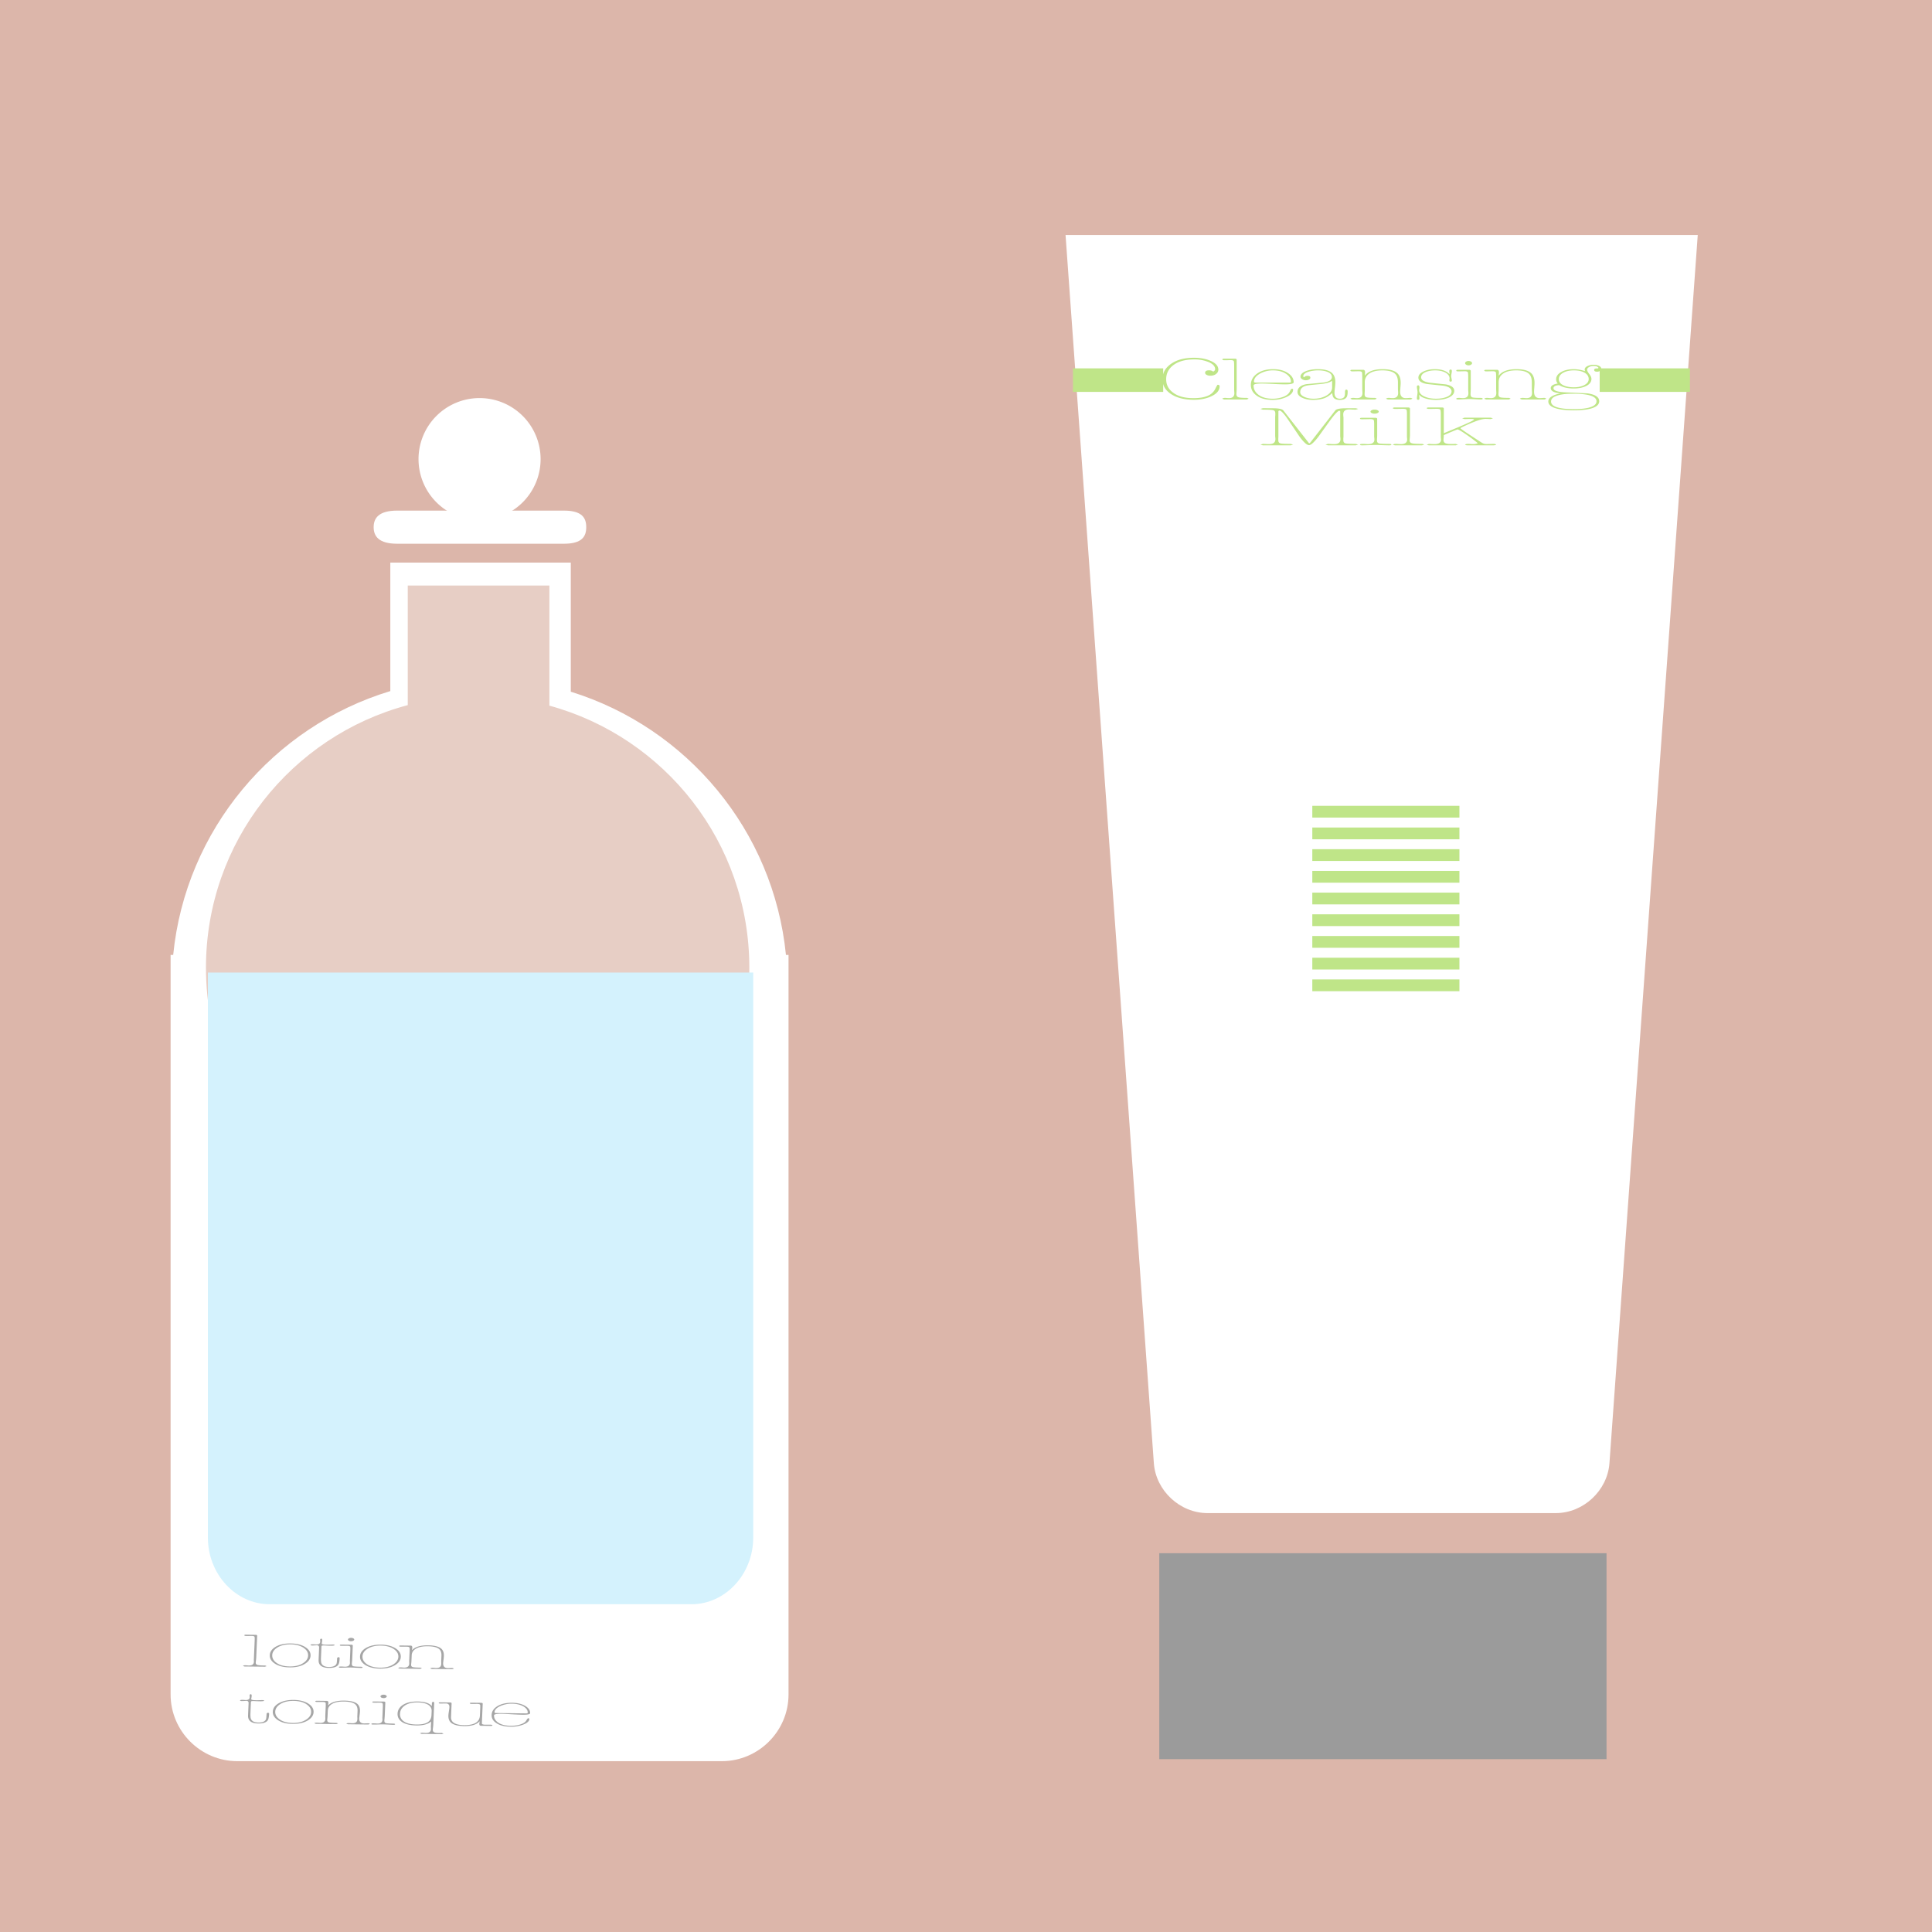 <svg xmlns="http://www.w3.org/2000/svg" width="231" height="231"><path fill="#dcb6aa" d="M231 231V0H0v231h231"/><path fill="#fff" d="m197.676 102.023 5.316-73.93h-75.59l5.407 75.204 5.152 71.652c.238 3.281 3.121 5.965 6.414 5.965h41.645c3.292 0 6.175-2.684 6.414-5.965l5.242-72.926"/><path fill="#9b9b9b" d="M192.086 210.336V185.71h-53.477v24.625h53.477"/><path fill="#fff" d="M93.973 114.176C92.488 99.277 82.12 87.004 68.246 82.703V67.27H46.668v15.359c-13.992 4.234-24.469 16.566-25.961 31.547h-.309v88.422c0 4.386 3.59 7.976 7.98 7.976h57.927c4.386 0 7.976-3.59 7.976-7.976v-88.422h-.308"/><path fill="#e7cec5" d="M65.688 84.371V70.008H48.754v14.3c-13.89 3.688-24.129 16.344-24.129 31.395 0 17.942 14.547 32.484 32.484 32.484 17.942 0 32.485-14.542 32.485-32.484 0-14.973-10.13-27.57-23.906-31.332"/><path fill="#fff" d="M67.426 65.012c2.191 0 2.668-.89 2.668-1.98 0-1.09-.477-1.981-2.668-1.981H47.488c-2.191 0-2.812.89-2.812 1.98 0 1.09.62 1.98 2.812 1.98h19.938"/><path fill="#fff" d="M57.34 62.191a7.295 7.295 0 0 0 7.297-7.296 7.298 7.298 0 1 0-7.297 7.297"/><path fill="#d4f2fd" d="M24.855 152.875v-36.59H90.06v67.55c0 4.388-3.329 7.977-7.395 7.977H32.25c-4.066 0-7.395-3.59-7.395-7.976v-30.961"/><path fill="none" stroke="#bfe588" stroke-width="2.814" d="M128.29 45.45h10.788m52.188 0h10.789"/><path fill="none" stroke="#bfe588" stroke-width="1.407" d="M156.906 97.05h17.59m-17.59 2.595h17.59m-17.59 2.593h17.59m-17.59 2.598h17.59m-17.59 2.594h17.59m-17.59 2.593h17.59m-17.59 2.594h17.59m-17.59 2.598h17.59m-17.59 2.594h17.59"/><path fill="#a6a6a6" d="m31.867 199.215-.191.066-2.45-.027-.187-.074a.54.54 0 0 1 .305-.07c.047 0 .117.003.21.011.094.012.16.016.204.016.387.004.59-.145.601-.446 0-.039 0-.097-.004-.168a.876.876 0 0 1 0-.148l.094-2.195c.012-.27.004-.434-.02-.48-.03-.067-.14-.098-.328-.102-.035 0-.128 0-.289.004h-.418a.29.29 0 0 1-.199-.075c.031-.046.086-.074.176-.074l1.207.016c.113.004.172.043.168.117l-.113 2.64c-.004.09-.016.196-.032.317-.011.121-.023.2-.023.234-.008.145.055.239.184.286.129.043.425.07.89.074a.362.362 0 0 1 .215.078m4.371-.36c-.418.274-.949.403-1.601.395-.657-.008-1.184-.152-1.574-.43-.36-.257-.528-.566-.512-.922.011-.355.21-.656.594-.902.414-.266.949-.394 1.609-.387.648.008 1.172.153 1.562.426.364.254.54.559.524.914-.016.36-.215.66-.602.906zm.282-1.906c-.45-.293-1.04-.441-1.762-.449-.735-.012-1.336.125-1.813.402-.441.27-.672.598-.687.993-.02.394.183.734.601 1.011.442.293 1.036.446 1.774.453.73.012 1.332-.125 1.8-.41.45-.265.684-.597.7-.996.015-.394-.188-.73-.613-1.004m4.09 1.309c-.016.394-.07.656-.165.785-.172.262-.55.387-1.136.383-.84-.012-1.246-.336-1.215-.973l.062-1.457c.008-.183-.082-.273-.261-.277-.04 0-.125.004-.258.011-.13.012-.242.016-.328.012-.086 0-.149-.023-.188-.074.043-.047.14-.07.293-.066.05 0 .117.004.207.011.094.004.152.008.188.008.308.004.468-.105.476-.324 0-.027 0-.066-.004-.113-.004-.051-.008-.086-.008-.106.008-.101.055-.148.149-.148.074 0 .109.07.101.21 0 .052-.012.126-.027.216-.02.09-.027.14-.027.152-.004.09.183.137.566.14a22.545 22.545 0 0 0 .777-.019c.11.004.18.027.211.074-.03.05-.21.07-.547.067-.12 0-.277-.005-.464-.016-.188-.008-.293-.016-.313-.016-.125 0-.207.016-.242.051-.016.024-.024.07-.027.149l-.051 1.218c-.016.356.004.598.058.723.121.281.414.43.88.434.48.004.784-.122.91-.375.039-.079.066-.305.081-.684 0-.016.02-.04.051-.066a.175.175 0 0 1 .106-.043c.097 0 .148.039.144.113"/><path fill="#a6a6a6" d="M43.133 199.285c-.485-.008-.785-.027-.903-.066-.113-.035-.168-.14-.16-.309 0-.031.008-.11.02-.226.012-.118.02-.223.023-.313l.067-1.605c.004-.075-.051-.114-.164-.114l-1.211-.015c-.114 0-.172.023-.172.074-.004.047.062.07.195.07h.414c.156 0 .254-.004.293 0 .184 0 .293.035.328.098.027.05.031.21.02.48l-.047 1.16c-.004.028 0 .079 0 .153.004.07.008.125.004.164-.012.3-.215.45-.606.445-.02 0-.082-.004-.183-.011-.106-.008-.192-.012-.258-.016-.18 0-.274.023-.274.074-.004.043.06.07.188.07.133 0 .336-.004.605-.011.27-.008.473-.012.618-.012.132.004.336.012.605.027.274.016.48.024.621.028.125 0 .192-.024.196-.07 0-.047-.075-.075-.22-.075zm-.883-3.39a.51.51 0 0 0-.262-.067.545.545 0 0 0-.265.059c-.075.039-.114.086-.114.14-.004.051.032.102.098.145.07.039.156.062.266.062a.59.59 0 0 0 .265-.058c.075-.04.114-.086.118-.14 0-.056-.036-.102-.106-.141m4.777 3.109c-.418.27-.949.398-1.601.39-.656-.007-1.184-.152-1.574-.43-.356-.257-.528-.566-.512-.917.015-.36.21-.66.594-.902.414-.266.949-.395 1.605-.387.652.008 1.176.148 1.566.426.364.254.54.558.524.914-.016.355-.215.656-.602.906zm.286-1.91c-.454-.29-1.043-.442-1.766-.45-.734-.007-1.336.126-1.813.407-.441.265-.672.594-.687.988-.02.399.183.734.601 1.016.446.293 1.036.441 1.774.453.73.008 1.332-.13 1.8-.41.45-.27.684-.602.7-.996.015-.399-.188-.735-.61-1.008"/><path fill="#a6a6a6" d="m54.266 199.512-.196.066-2.445-.027-.191-.07c.062-.051.168-.075.308-.075.047 0 .117.004.211.016a2.7 2.7 0 0 0 .2.012c.39.004.59-.153.605-.47.004-.042 0-.109 0-.187-.004-.082-.004-.136-.004-.168l.027-.636c.016-.368-.078-.637-.277-.805-.246-.215-.696-.324-1.348-.332-.625-.008-1.101.09-1.433.293-.317.187-.485.45-.497.789l-.03.645c0 .078-.009.168-.02.27-.012.1-.02.17-.02.202-.008.149.051.242.168.285.121.04.418.063.895.07.09 0 .16.024.218.075l-.195.07-2.445-.031-.192-.07c.067-.051.164-.075.309-.075.047.004.117.008.207.016.098.008.164.012.203.012.39.004.59-.153.606-.465 0-.05 0-.113-.004-.192 0-.082-.004-.136 0-.167l.047-1.07c.011-.29.008-.458-.012-.5-.035-.071-.152-.106-.348-.106-.039-.004-.137 0-.285 0-.152 0-.289.004-.41 0-.094 0-.16-.024-.2-.07.024-.051.083-.075.176-.075l1.211.016c.133 0 .196.086.188.254 0 .039-.008.09-.02.16a.642.642 0 0 0-.02.117h.02c.371-.387 1.012-.574 1.918-.566.758.011 1.29.148 1.586.414.211.199.313.496.293.886a5.8 5.8 0 0 1-.043.43c-.023.188-.039.32-.043.399-.015.394.172.593.57.597.051.004.133 0 .247-.008.11-.004.191-.008.246-.004.09 0 .16.024.219.074m-22.086 5.391c-.02.395-.075.657-.168.786-.172.257-.551.386-1.133.378-.84-.008-1.246-.332-1.219-.968l.063-1.461c.008-.18-.078-.274-.258-.274-.043-.004-.13.004-.262.012a5.39 5.39 0 0 1-.324.012c-.09 0-.152-.028-.191-.078.043-.043.14-.067.296-.067.047.004.118.004.207.012.09.008.153.012.184.012.309.004.469-.106.48-.329 0-.027 0-.066-.008-.113-.004-.047-.004-.082-.004-.105.004-.098.051-.149.149-.149.07.004.105.074.101.211a2.406 2.406 0 0 1-.03.215c-.016.094-.028.145-.028.152-.004.09.187.137.57.141.114.004.262 0 .45-.008l.328-.008c.105 0 .175.023.207.07-.028.051-.211.075-.547.07a25.991 25.991 0 0 1-.465-.015 8.273 8.273 0 0 0-.309-.016c-.129 0-.21.016-.246.051a.387.387 0 0 0-.027.149l-.05 1.218c-.016.356.003.598.058.723.125.281.414.426.879.43.484.008.789-.117.914-.371.035-.078.062-.305.078-.684.004-.02.02-.043.055-.07.035-.028.066-.043.101-.04.102 0 .149.04.149.114m4.418.711c-.414.27-.95.399-1.602.39-.656-.007-1.18-.148-1.57-.429-.36-.258-.531-.562-.516-.922.016-.355.211-.656.594-.898.414-.266.95-.395 1.61-.387.652.008 1.171.149 1.562.422.363.258.539.563.523.918-.011.356-.215.656-.601.906zm.285-1.91c-.453-.289-1.04-.441-1.766-.45-.73-.007-1.336.13-1.812.407-.442.266-.672.594-.688.992-.015.395.184.73.602 1.008.445.297 1.035.45 1.773.457.735.008 1.332-.129 1.805-.41.445-.27.68-.602.695-.996.02-.395-.183-.73-.61-1.008m7.352 2.418-.191.07-2.45-.03-.187-.071c.063-.05.164-.074.305-.07.047 0 .117.004.21.011.095.008.161.012.2.012.39.004.594-.148.606-.469.004-.047.004-.11 0-.187-.004-.082-.004-.137-.004-.168l.027-.637c.015-.367-.078-.637-.277-.805-.247-.214-.696-.324-1.348-.332-.621-.008-1.102.09-1.434.293-.316.188-.48.453-.496.79l-.031.648c0 .074-.008.164-.02.265-.011.106-.015.172-.019.204-.004.148.05.246.172.285.117.039.418.062.89.07.09 0 .165.027.22.078l-.192.067-2.45-.032-.187-.07c.063-.05.164-.074.305-.07.047 0 .117.004.21.011.094.008.16.012.204.012.387.008.59-.148.601-.469a1.43 1.43 0 0 0 0-.187c-.004-.082-.004-.137-.004-.168l.047-1.07c.012-.29.008-.454-.008-.5-.039-.07-.156-.106-.347-.106-.043-.004-.137 0-.29 0h-.41c-.093 0-.16-.023-.195-.07.02-.051.078-.074.172-.074l1.21.015c.134 0 .196.086.192.254-.004.04-.011.094-.023.16-.012.067-.02.106-.02.117h.02c.371-.386 1.012-.574 1.918-.562.762.008 1.289.144 1.586.41.215.2.312.496.293.887-.004.101-.02.246-.043.43-.024.187-.04.32-.043.398-.016.394.176.594.57.602.055 0 .137-.004.246-.008.113-.008.196-.008.25-.008.086 0 .16.023.215.074m2.786-.039c-.485-.008-.786-.027-.903-.062-.113-.04-.168-.141-.16-.31 0-.034.008-.112.02-.23a6.37 6.37 0 0 0 .023-.308l.07-1.61c0-.074-.054-.109-.168-.113l-1.21-.011c-.114-.004-.173.019-.173.07-.004.047.063.07.2.07.12.004.257.004.41 0h.293c.183 0 .293.035.328.102.027.047.031.21.02.48l-.047 1.156a.925.925 0 0 0 0 .153c.004.07.008.125.004.164-.012.304-.215.453-.606.445-.02 0-.082-.004-.184-.012a3.434 3.434 0 0 0-.257-.011c-.18-.004-.274.02-.274.07-.004.047.059.07.188.07.133.004.336 0 .605-.008.27-.011.473-.015.617-.011.133 0 .336.008.606.023.273.016.48.027.62.027.13 0 .192-.023.196-.066 0-.05-.074-.074-.219-.078zm-.883-3.39a.504.504 0 0 0-.258-.063.51.51 0 0 0-.27.055c-.074.043-.113.09-.113.14-.004.055.031.102.098.145.07.043.16.062.265.062a.521.521 0 0 0 .266-.054c.074-.043.113-.09.117-.141 0-.055-.035-.102-.105-.145m5.066 3.184c-.285.219-.758.324-1.414.316-.68-.008-1.191-.14-1.535-.394a1.013 1.013 0 0 1-.426-.899c.016-.375.188-.687.516-.933.375-.281.898-.422 1.578-.414.578.008 1.016.11 1.308.304.266.184.395.43.38.739l-.02.46c-.016.368-.145.641-.387.821zm1.254 1.332c-.289-.004-.488-.043-.59-.113-.086-.059-.125-.16-.12-.305a5.23 5.23 0 0 1 .026-.23c.016-.114.024-.204.028-.27l.117-2.734-.129-.094-.145.098-.015.41h-.02c-.3-.344-.859-.52-1.672-.528-.757-.011-1.359.133-1.793.426-.386.262-.59.602-.609 1.02-.015.414.156.742.524.996.398.27.976.41 1.734.422.793.008 1.371-.145 1.734-.461h.02l-.027.586c0 .03 0 .082.004.152.004.074.008.129.004.168-.012.305-.215.453-.602.45-.11-.005-.273-.012-.496-.028l-.223.07.188.07 2.449.032.195-.067-.219-.078c-.136.004-.257.008-.363.008m6.231-.992h-.649c-.246-.004-.387-.043-.418-.121-.004-.024 0-.219.016-.586l.078-1.793c.004-.074-.051-.113-.164-.117l-1.211-.012c-.094-.004-.153.023-.176.07.04.047.105.07.2.074h.402c.156-.004.253-.004.293-.004.203.004.32.04.347.114.02.043.024.21.008.511l-.031.754c-.035.79-.664 1.176-1.895 1.16-1.066-.011-1.59-.34-1.558-.984l.066-1.613c.004-.074-.05-.113-.164-.113l-1.21-.016c-.094 0-.153.023-.173.074.036.047.102.07.196.07.074 0 .187 0 .336-.008.148-.004.257-.004.332-.004.297.004.437.16.422.47a4.89 4.89 0 0 1-.059.448c-.035.22-.059.391-.063.512-.015.38.09.672.317.875.297.258.82.395 1.574.403.875.011 1.48-.176 1.828-.56h.02c0 .009-.008.052-.02.118a2.28 2.28 0 0 0-.023.16c-.004.164.058.246.191.246l1.211.016c.086 0 .145-.023.172-.074-.043-.047-.11-.07-.195-.07m4.234-1.352-3.578-.043c-.149 0-.219-.03-.219-.09.012-.28.23-.523.656-.726a3.181 3.181 0 0 1 1.438-.3c.55.007 1.004.116 1.36.323.358.211.53.461.519.754-.004.055-.063.082-.176.082zm-.125-.894c-.406-.242-.926-.367-1.555-.375-.746-.008-1.347.133-1.804.426-.418.27-.641.609-.657 1.011-.02.403.168.73.563.992.41.278.984.422 1.722.43a3.99 3.99 0 0 0 1.465-.242c.496-.188.754-.414.766-.684 0-.054-.043-.082-.129-.082-.063-.004-.133.078-.223.239-.117.21-.351.375-.707.492-.355.117-.75.172-1.187.168-.637-.008-1.137-.137-1.492-.387-.34-.234-.504-.523-.489-.871.004-.121.301-.18.883-.172.242 0 .656.02 1.242.055.59.035 1.008.05 1.254.054.617.008.93-.054.938-.187.011-.336-.184-.625-.59-.867"/><path fill="#bfe588" d="m162.102 53.074.293.09-.293.082h-3.329l-.293-.082.293-.09c.082 0 .204.004.368.016.164.008.293.012.379.012.5 0 .75-.2.75-.594 0-.051-.004-.121-.012-.207a1.615 1.615 0 0 1-.016-.18V49.18l-.093-.082c-.204.047-.57.433-1.094 1.148-.473.652-.942 1.3-1.403 1.95-.527.683-.906 1.027-1.136 1.027-.258 0-.649-.352-1.164-1.059l-1.336-1.98c-.489-.72-.836-1.09-1.043-1.106l-.121.067v2.976c0 .078-.004.18-.012.293v.223c0 .203.082.328.238.37.16.048.578.067 1.246.067l.293.09-.293.082h-3.328l-.293-.082.293-.09c.078 0 .203.004.367.016.164.008.293.011.38.011.5 0 .75-.199.75-.593 0-.051-.005-.121-.012-.207a1.615 1.615 0 0 1-.016-.18v-2.184c0-.082.004-.18.016-.293v-.23c0-.2-.082-.32-.243-.367-.16-.043-.574-.067-1.242-.067l-.293-.09.293-.082c.465 0 .93.004 1.403.008.578.02.925.106 1.043.254l3.085 3.942a.726.726 0 0 0 .122-.074l3.007-3.868c.114-.148.461-.234 1.043-.253.473-.004.938-.008 1.403-.008l.293.082-.293.09c-.082 0-.207-.005-.383-.012-.172-.008-.305-.016-.395-.016-.48 0-.718.2-.718.594 0 .055.004.129.011.215a1.4 1.4 0 0 1 .016.175v2.184c0 .078-.004.18-.016.293v.223c0 .203.082.328.242.37.16.048.575.067 1.243.067m2.75-3.855c0 .062-.051.117-.149.168a.8.8 0 0 1-.348.074.77.77 0 0 1-.351-.074c-.094-.051-.14-.106-.14-.168 0-.067.046-.121.14-.172a.77.77 0 0 1 .351-.07.8.8 0 0 1 .348.07c.098.05.149.105.149.172zm1.507 3.945c0 .055-.082.082-.254.082-.183 0-.46-.008-.82-.02a20.4 20.4 0 0 0-.808-.023c-.188 0-.457.008-.817.024-.355.011-.62.02-.8.02-.169 0-.255-.028-.255-.083 0-.059.122-.09.36-.09.09 0 .203.004.344.016.136.008.218.012.246.012.515 0 .773-.18.773-.543 0-.047-.004-.11-.012-.196-.008-.086-.015-.144-.015-.18v-1.382c0-.32-.016-.512-.051-.57-.055-.079-.2-.118-.441-.118-.055 0-.184.004-.387.008-.207.004-.39.008-.55.008-.177 0-.267-.027-.267-.082 0-.062.075-.093.227-.093h1.606c.152 0 .226.046.226.136v1.918c0 .106-.004.227-.016.367a6.07 6.07 0 0 0-.011.274c0 .2.078.32.234.363.156.043.555.063 1.195.063.196 0 .293.03.293.09m3.922-.001-.254.082h-3.25l-.254-.082c.09-.059.223-.09.403-.09.062 0 .156.004.281.016.125.008.215.012.266.012.515 0 .773-.18.773-.543 0-.047-.004-.11-.012-.196a2.203 2.203 0 0 1-.011-.18v-2.617c0-.32-.02-.511-.055-.574-.043-.074-.191-.113-.441-.113l-.38.008c-.21.004-.394.004-.554.004-.117 0-.207-.027-.27-.082.036-.059.114-.09.23-.09h1.602c.153 0 .227.047.227.137v3.152c0 .106-.008.23-.02.375-.011.145-.019.235-.019.278 0 .171.086.28.262.335.172.055.566.079 1.18.079a.53.53 0 0 1 .296.09m8.617-.001c-.074.055-.187.082-.347.082h-3.086c-.137 0-.235-.027-.297-.082.062-.059.187-.09.375-.09.07 0 .168.004.293.016.125.008.21.012.254.012.258 0 .46-.04.601-.118a19.487 19.487 0 0 0-1.296-.972c-.641-.446-1.016-.668-1.122-.668-.082.015-.628.242-1.644.676 0 .078-.008.183-.02.316-.011.133-.02.223-.02.27 0 .167.063.292.192.367.13.078.387.117.77.117a7 7 0 0 0 .48-.016l.297.09-.254.082h-3.25l-.254-.082.293-.09c.305.02.524.028.657.028.515 0 .777-.18.777-.543 0-.047-.008-.11-.016-.196a2.203 2.203 0 0 1-.011-.18v-2.609c0-.328-.02-.52-.055-.582-.043-.074-.191-.113-.441-.113-.055 0-.184.004-.387.008-.207.004-.39.004-.547.004-.117 0-.207-.027-.27-.082.036-.059.114-.09.227-.09h1.605c.153 0 .227.047.227.137v2.941c.64-.265 1.277-.531 1.91-.797 1.133-.48 1.7-.757 1.7-.836 0-.05-.15-.074-.442-.074-.11 0-.242.004-.406.008l-.278.012-.293-.09.293-.082h3.13l.265.082-.293.09a8.18 8.18 0 0 0-.586-.027c-.375 0-.984.18-1.832.543-.777.336-1.168.527-1.176.578.063.082.399.324 1.016.726.383.254.77.508 1.164.762.258.176.437.285.547.332.105.047.246.07.414.07.043 0 .156-.004.34-.008.183-.008.355-.011.515-.011a.44.44 0 0 1 .282.09m-29.609-5.493-.212.09h-2.73l-.211-.09c.074-.067.187-.098.336-.098.05 0 .129.004.234.016a3.4 3.4 0 0 0 .227.012c.433 0 .652-.196.652-.582 0-.051-.008-.122-.012-.211a2.585 2.585 0 0 1-.011-.196v-2.816c0-.348-.016-.55-.047-.617-.035-.082-.16-.121-.371-.121-.036 0-.141 0-.32.008-.177.004-.329.004-.466.004-.097 0-.171-.028-.222-.09.027-.063.093-.094.187-.094h1.352c.125 0 .187.047.187.145v3.39c0 .114-.004.25-.015.407a4.65 4.65 0 0 0-.016.3c0 .184.07.305.219.36.144.058.476.086.992.086.09 0 .172.03.246.097m4.871-1.926h-3.984c-.164 0-.246-.039-.246-.11 0-.363.23-.675.695-.948a3.134 3.134 0 0 1 1.582-.403c.613 0 1.125.13 1.531.395.41.261.614.582.614.957 0 .07-.063.11-.192.11zm-.18-1.148c-.46-.305-1.046-.457-1.75-.457-.832 0-1.492.191-1.988.574-.457.351-.683.789-.683 1.308 0 .512.222.934.671 1.262.473.356 1.122.528 1.946.528.582 0 1.12-.11 1.613-.333.55-.25.82-.546.82-.894 0-.066-.047-.102-.144-.102-.067 0-.145.102-.235.309-.12.273-.375.488-.765.644a3.49 3.49 0 0 1-1.313.235c-.71 0-1.273-.16-1.683-.473-.39-.293-.586-.664-.586-1.113 0-.152.328-.23.976-.23.27 0 .735.015 1.387.05a29.54 29.54 0 0 0 1.399.051c.69 0 1.035-.086 1.035-.254 0-.433-.235-.805-.7-1.105m4.649 2.675c-.438.266-.961.399-1.574.399-.41 0-.77-.07-1.078-.207-.344-.153-.516-.344-.516-.582 0-.39.246-.649.742-.774.149-.039.68-.097 1.594-.18.687-.058 1.168-.187 1.437-.382a.084.084 0 0 1 .043.074v.691c0 .375-.214.696-.648.961zm2.344-.687c-.106 0-.157.102-.157.305 0 .238-.02.398-.054.484-.082.195-.266.297-.551.297-.434 0-.652-.238-.652-.707 0-.113.015-.317.05-.606a5.73 5.73 0 0 0 .051-.664c0-.476-.129-.84-.383-1.082-.336-.316-.91-.472-1.714-.472-.512 0-.965.07-1.36.21-.473.172-.71.403-.71.696 0 .11.066.207.19.289a.809.809 0 0 0 .462.129.788.788 0 0 0 .37-.086c.106-.059.157-.129.157-.219 0-.148-.11-.222-.336-.222-.195 0-.332.062-.414.19a6.233 6.233 0 0 0-.102-.116c0-.239.207-.426.63-.563a3.81 3.81 0 0 1 1.155-.164c.45 0 .825.063 1.122.184.343.14.52.344.52.605 0 .36-.356.582-1.067.672-.66.063-1.32.125-1.977.184-.71.136-1.066.449-1.066.937 0 .29.191.524.582.7.351.163.77.246 1.258.246.53 0 .98-.067 1.347-.196.328-.125.645-.328.942-.61h.023c.023.259.078.442.168.548.137.172.383.258.742.258.41 0 .684-.114.82-.348.075-.129.114-.352.114-.664 0-.14-.055-.215-.16-.215m7.902 1.086-.215.09h-2.726l-.215-.09c.066-.067.18-.098.336-.098.054 0 .132.004.238.016.102.008.18.012.223.012.433 0 .652-.204.652-.61 0-.058-.004-.14-.012-.242a3.281 3.281 0 0 1-.011-.219v-.812c0-.473-.118-.817-.348-1.031-.285-.266-.79-.403-1.516-.403-.695 0-1.222.133-1.582.399a1.19 1.19 0 0 0-.52 1.02v.827c0 .098 0 .211-.007.344a5.367 5.367 0 0 0-.012.262c0 .191.066.312.2.363.136.05.468.074 1 .074.097 0 .179.031.245.098l-.21.09h-2.731l-.211-.09c.066-.067.18-.098.336-.098.05 0 .133.004.234.016a3.4 3.4 0 0 0 .227.012c.433 0 .652-.204.652-.61 0-.058-.004-.14-.011-.242a3.281 3.281 0 0 1-.012-.219v-1.37c0-.368-.012-.583-.035-.642-.043-.09-.176-.132-.391-.132-.047 0-.152.004-.32.008s-.32.008-.457.008c-.106 0-.18-.032-.223-.09.023-.067.086-.098.191-.098h1.348c.148 0 .223.11.223.324 0 .051-.004.118-.016.204-.012.09-.02.14-.02.152h.024c.398-.504 1.102-.754 2.113-.754.844 0 1.442.168 1.785.508.247.25.372.629.372 1.129 0 .129-.012.312-.032.55-.015.243-.027.415-.027.512 0 .508.223.762.664.762.059 0 .152-.004.273-.012.125-.012.215-.015.278-.015.097 0 .18.03.246.097m5.004-.942c0 .34-.227.61-.684.817-.418.18-.918.266-1.492.266-.414 0-.793-.044-1.144-.137-.422-.11-.707-.266-.856-.465h-.023c0 .047.008.117.02.215.01.097.015.176.015.222 0 .102-.051.153-.145.153-.105 0-.16-.047-.16-.145 0-.082.016-.207.04-.375.027-.172.038-.297.038-.379 0-.074-.011-.183-.039-.328a2.445 2.445 0 0 1-.039-.328c0-.113.055-.172.16-.172.067 0 .11.043.133.13a.68.68 0 0 1 0 .253c-.016.14-.023.203-.023.184 0 .32.215.578.64.77.375.175.836.26 1.383.26.492 0 .91-.07 1.258-.206.394-.16.594-.383.594-.664 0-.356-.34-.586-1.024-.688a157.64 157.64 0 0 1-1.906-.199c-.691-.117-1.035-.375-1.035-.766 0-.3.21-.546.629-.742.383-.176.828-.265 1.336-.265.797 0 1.375.195 1.742.582h.023c0-.036-.008-.094-.02-.172a1.188 1.188 0 0 1-.015-.176c0-.129.059-.191.18-.191.082 0 .125.062.125.191 0 .066-.016.168-.04.297-.027.129-.038.23-.038.297 0 .062.011.148.039.27.023.116.039.206.039.265 0 .082-.055.125-.16.125-.067 0-.106-.027-.121-.074a.311.311 0 0 1-.012-.153l.023-.125c0-.3-.164-.543-.492-.722-.324-.18-.738-.27-1.238-.27-.442 0-.82.07-1.133.203-.36.157-.539.367-.539.625 0 .328.344.543 1.031.645.637.07 1.274.137 1.91.2.68.128 1.02.386 1.02.772m2.129-3.308c0 .066-.043.129-.125.18a.512.512 0 0 1-.29.082.495.495 0 0 1-.296-.082c-.082-.051-.121-.114-.121-.18 0-.07.039-.129.12-.184a.523.523 0 0 1 .298-.078c.11 0 .207.027.289.078.082.055.125.114.125.184zm1.27 4.25c0 .058-.075.09-.215.09-.157 0-.387-.008-.692-.028-.3-.015-.527-.023-.68-.023-.156 0-.382.008-.683.023-.297.02-.524.028-.672.028-.145 0-.215-.031-.215-.09 0-.067.102-.098.305-.098.074 0 .168.004.285.016.117.008.184.012.207.012.434 0 .652-.196.652-.582 0-.051-.004-.122-.011-.211a2.585 2.585 0 0 1-.012-.196V45.13c0-.348-.016-.555-.043-.617-.047-.082-.168-.125-.371-.125-.047 0-.156.004-.328.008-.172.004-.325.008-.457.008-.153 0-.227-.031-.227-.09 0-.066.063-.098.191-.098h1.348c.125 0 .192.051.192.145v2.062c0 .114-.004.25-.012.399-.008.152-.012.25-.012.293 0 .215.067.347.195.394.133.043.465.067 1.004.067.168 0 .25.03.25.097m7.606-.001-.215.09h-2.73l-.211-.09c.066-.067.18-.098.336-.098.05 0 .128.004.234.016.105.008.18.012.226.012.434 0 .653-.204.653-.61 0-.058-.004-.14-.012-.242a3.281 3.281 0 0 1-.012-.219v-.812c0-.473-.117-.817-.347-1.031-.285-.266-.79-.403-1.516-.403-.7 0-1.226.133-1.586.399-.344.246-.515.586-.515 1.02v.827c0 .098-.004.211-.012.344a5.367 5.367 0 0 0-.012.262c0 .191.07.312.203.363.137.05.469.074 1 .074a.33.33 0 0 1 .246.098l-.21.09h-2.731l-.211-.09c.066-.067.176-.098.336-.098.05 0 .129.004.234.016a3.4 3.4 0 0 0 .227.012c.433 0 .648-.204.648-.61 0-.058-.004-.14-.011-.242-.004-.106-.008-.176-.008-.219v-1.37c0-.368-.016-.583-.036-.642-.046-.09-.175-.132-.394-.132-.043 0-.152.004-.32.008s-.32.008-.454.008c-.105 0-.18-.032-.222-.09.02-.067.086-.098.187-.098h1.348c.152 0 .227.11.227.324 0 .051-.008.118-.02.204-.012.09-.016.14-.016.152h.024c.394-.504 1.101-.754 2.11-.754.847 0 1.44.168 1.784.508.25.25.371.629.371 1.129 0 .129-.008.312-.027.55-.02.243-.027.415-.027.512 0 .508.219.762.664.762.058 0 .148-.004.273-.012.121-.012.215-.015.274-.015.097 0 .18.03.25.097m4.555-1.632c-.344.179-.762.269-1.258.269-.516 0-.938-.086-1.27-.25-.351-.176-.527-.418-.527-.727 0-.312.168-.566.508-.758.336-.191.765-.289 1.289-.289.53 0 .96.094 1.285.281.324.188.488.442.488.758 0 .297-.172.535-.516.715zm1.75-2.294a1.394 1.394 0 0 0-.637-.133 1.72 1.72 0 0 0-.754.16c-.219.11-.324.247-.324.414a.53.53 0 0 0 .054.196 4.237 4.237 0 0 0-1.359-.242c-.598 0-1.102.113-1.504.34-.402.226-.605.519-.605.878 0 .176.062.34.191.5-.555.09-.832.27-.832.543 0 .352.387.559 1.156.625v.012c-.965.188-1.449.512-1.449.969 0 .398.371.691 1.113.87.508.122 1.157.184 1.942.184.793 0 1.445-.066 1.953-.19.719-.185 1.078-.485 1.078-.9 0-.492-.473-.808-1.414-.94-.883-.04-1.762-.083-2.637-.122-.945-.043-1.418-.207-1.418-.5 0-.113.07-.203.203-.265.133-.06.301-.09.496-.09.434.261 1.004.394 1.715.394.594 0 1.086-.097 1.485-.293.425-.21.64-.496.64-.851 0-.172-.086-.371-.261-.59-.172-.223-.258-.39-.258-.5 0-.129.082-.242.238-.328.156-.086.348-.13.57-.13.27 0 .457.075.563.227l-.078.067c-.031-.004-.063-.004-.102-.004-.23 0-.347.058-.347.183 0 .141.117.211.347.211a.62.62 0 0 0 .36-.101c.097-.07.148-.149.148-.239 0-.148-.094-.265-.273-.355zm-1.266 5.008c-.457.11-1.027.164-1.707.164-1.844 0-2.762-.305-2.762-.91 0-.356.305-.606.918-.762.434-.113.984-.172 1.652-.172 1.91 0 2.864.305 2.864.91 0 .352-.324.61-.965.77m-44.098-2.566c0 .484-.32.874-.965 1.183-.593.285-1.297.43-2.105.43-1.156 0-2.078-.235-2.766-.703-.664-.45-1-1.035-1-1.754 0-.73.328-1.332.985-1.809.695-.508 1.629-.758 2.797-.758.746 0 1.402.121 1.964.364.625.27.938.625.938 1.058a.614.614 0 0 1-.246.489c-.172.156-.414.234-.723.234a.894.894 0 0 1-.43-.098c-.12-.066-.183-.148-.183-.25 0-.195.156-.297.476-.297.204 0 .368.051.493.16.152-.09.23-.183.23-.285 0-.359-.277-.656-.828-.879a4.399 4.399 0 0 0-1.66-.3c-1.078 0-1.922.234-2.535.703-.555.43-.832.988-.832 1.668 0 .66.273 1.187.816 1.594.582.445 1.398.668 2.441.668.829 0 1.47-.13 1.922-.383.305-.176.535-.418.692-.73.152-.31.246-.47.273-.481.164-.008.246.05.246.176"/></svg>
